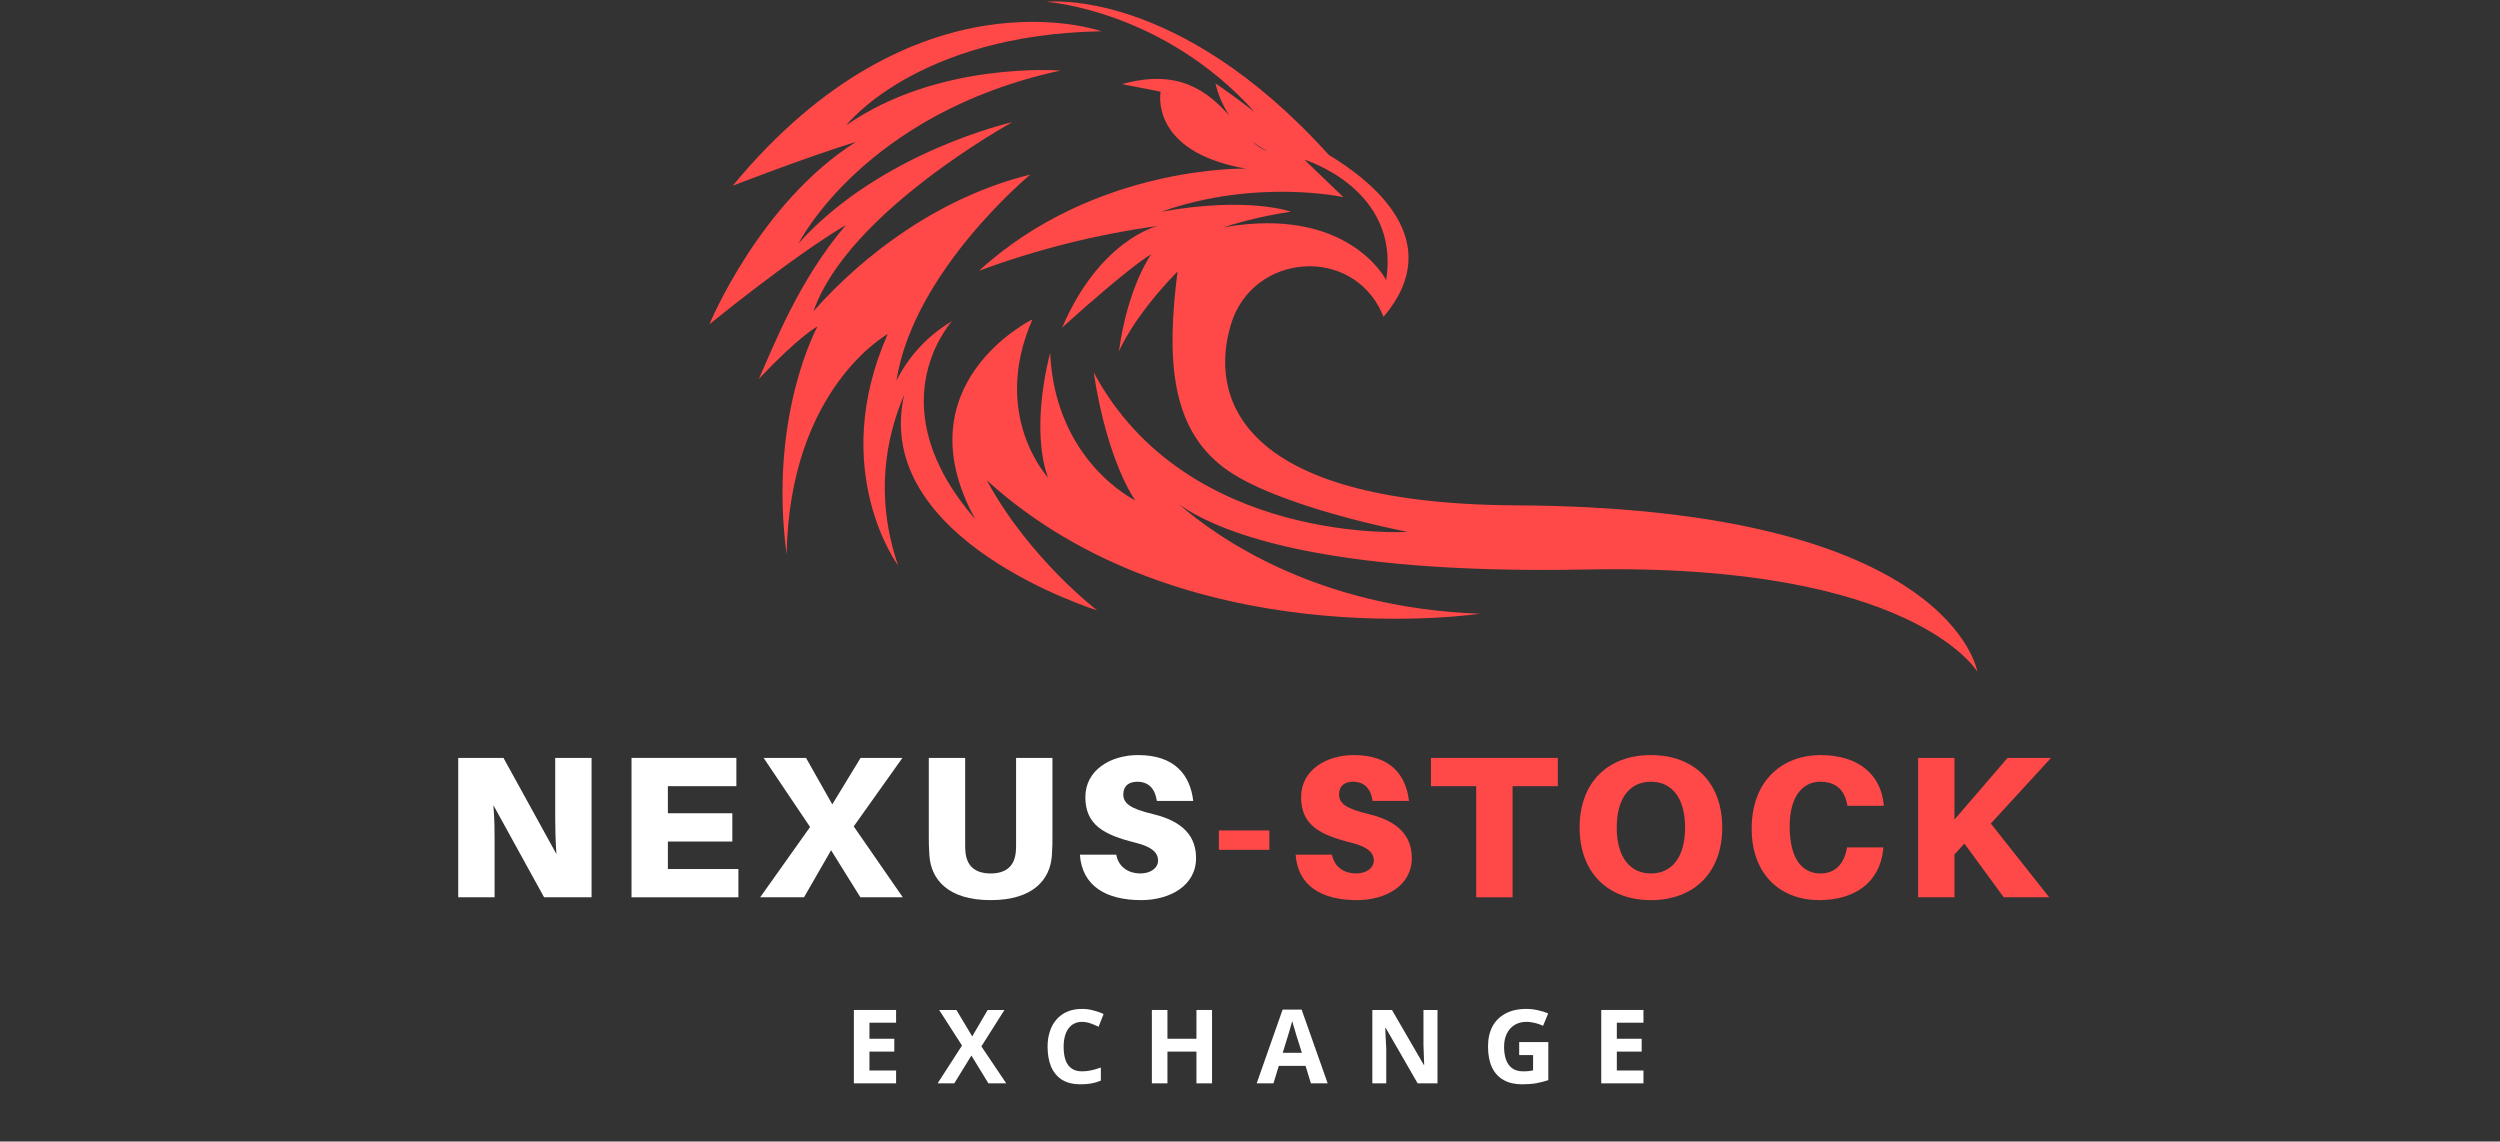 <svg xmlns="http://www.w3.org/2000/svg" xmlns:xlink="http://www.w3.org/1999/xlink" width="438" zoomAndPan="magnify" viewBox="0 0 328.5 150" height="200" preserveAspectRatio="xMidYMid meet" version="1.0"><rect x="0" y="0" width="328.5" height="150" fill="#333333" stroke="none"/><defs><g/><clipPath id="2db69592d5"><path d="M 93.215 0.113 L 260 0.113 L 260 88.48 L 93.215 88.48 Z M 93.215 0.113 " clip-rule="nonzero"/></clipPath></defs><g clip-path="url(#2db69592d5)"><path fill="#ff4848" d="M 111.156 29.566 C 104.938 36.848 101.742 45.289 99.695 49.82 C 105.117 44.043 107.426 42.891 107.426 42.891 C 107.426 42.891 100.941 54.598 103.363 72.867 C 103.738 50.992 116.645 43.898 116.645 43.898 C 108.734 61.801 118.012 74.312 118.012 74.312 C 114.91 65.227 116.41 57.48 118.809 51.875 C 114.457 71.02 144.176 80.203 144.176 80.203 C 144.176 80.203 135.258 73.434 129.668 63.113 C 155.469 86.551 194.48 80.641 194.48 80.641 C 173.023 79.902 159.93 70.617 154.91 66.25 C 159.605 69.629 172.957 75.535 208.539 74.832 C 251.527 73.98 259.828 88.281 259.828 88.281 C 259.828 88.281 256.492 66.695 199.207 66.402 C 162.32 66.211 158.922 51.891 161.754 42.594 C 164.609 33.23 177.645 32.227 181.605 41.18 C 181.672 41.328 181.738 41.48 181.797 41.637 C 190.289 31.641 180.293 23.781 174.602 20.352 C 154.609 -1.801 137.52 0.242 137.52 0.242 C 137.52 0.242 152.746 1.273 164.848 14.699 C 160.703 11.551 159.707 10.969 159.707 10.969 C 160.078 12.484 160.688 13.895 161.535 15.199 C 158.727 12.066 154.938 8.953 147.441 11.055 L 152.504 12.047 C 152.504 12.047 150.93 19.922 163.699 22.156 C 163.699 22.156 143.891 21.66 128.637 35.582 C 136.242 32.77 144.059 30.809 152.09 29.699 C 152.09 29.699 144.547 31.438 139.562 43.047 C 148.93 34.59 151.25 33.43 151.25 33.43 C 151.25 33.43 148.184 37.656 147.023 46.191 C 147.023 46.191 148.762 41.801 154.73 35.668 C 153.238 47.355 153.902 56.137 160.695 61.359 C 167.492 66.586 184.984 69.891 184.984 69.891 C 184.984 69.891 155.891 71.711 143.707 48.922 C 145.535 60.867 149.176 65.75 149.176 65.75 C 149.176 65.75 138.652 60.688 137.984 46.359 C 135.246 57.379 137.734 62.766 137.734 62.766 C 137.734 62.766 130.109 54.645 135.664 41.965 C 135.664 41.965 118.371 50.395 128.137 68.203 C 115.379 53.52 124.512 42.867 125.117 42.191 L 123.973 43.445 C 124.668 42.625 125.117 42.191 125.117 42.191 C 123.543 43.113 122.129 44.238 120.883 45.574 C 119.637 46.906 118.609 48.391 117.793 50.027 C 120.023 35.637 135.383 22.938 135.383 22.938 C 123.656 25.836 113.719 33.191 106.898 40.883 C 111.414 27.879 133.016 16.055 133.016 16.055 C 133.016 16.055 115.809 19.914 104.953 31.949 C 104.953 31.949 113.551 14.859 139.348 9.273 C 139.348 9.273 123.332 7.984 111.188 16.469 C 111.188 16.469 120.43 4.535 144.723 4.109 C 144.723 4.109 120.262 -4.641 96.277 24.406 C 96.277 24.406 105.383 20.855 112.488 18.633 C 99.789 26.629 93.215 42.617 93.215 42.617 C 93.215 42.617 103.961 33.828 111.156 29.566 Z M 166.586 19.914 C 165.812 19.617 165.141 19.176 164.562 18.582 C 165.199 19.086 165.871 19.531 166.586 19.914 Z M 160.781 29.863 C 163.668 28.941 166.613 28.262 169.613 27.816 C 169.613 27.816 164.078 25.773 152.605 27.816 C 165.195 23.398 176.523 25.906 176.523 25.906 L 171.395 20.98 C 171.395 20.98 184.051 24.805 182.141 36.801 C 182.141 36.793 177.195 26.969 160.781 29.871 Z M 160.781 29.863 " fill-opacity="1" fill-rule="nonzero"/></g><path fill="#ff4848" d="M 125.129 42.195 L 125.156 42.16 Z M 125.129 42.195 " fill-opacity="1" fill-rule="nonzero"/><g fill="#ffffff" fill-opacity="1"><g transform="translate(58.087, 117.905)"><g><path d="M 19.645 0 L 19.645 -18.316 L 14.867 -18.316 L 14.867 -10.484 C 14.867 -9.426 14.895 -7.539 15.027 -5.68 L 8.07 -18.316 L 2.125 -18.316 L 2.125 0 L 6.902 0 L 6.902 -7.566 C 6.902 -8.629 6.902 -10.246 6.742 -12.105 L 13.406 0 Z M 19.645 0 "/></g></g></g><g fill="#ffffff" fill-opacity="1"><g transform="translate(80.857, 117.905)"><g><path d="M 16.168 -3.715 L 6.902 -3.715 L 6.902 -7.328 L 15.371 -7.328 L 15.371 -11.043 L 6.902 -11.043 L 6.902 -14.602 L 15.902 -14.602 L 15.902 -18.316 L 2.125 -18.316 L 2.125 0 L 16.168 0 Z M 16.168 -3.715 "/></g></g></g><g fill="#ffffff" fill-opacity="1"><g transform="translate(99.514, 117.905)"><g><path d="M 13.539 0 L 19.113 0 L 12.664 -9.316 L 19.062 -18.316 L 13.566 -18.316 L 9.848 -12.211 L 6.398 -18.316 L 0.824 -18.316 L 6.93 -9.238 L 0.371 0 L 6.133 0 L 9.691 -6.184 Z M 13.539 0 "/></g></g></g><g fill="#ffffff" fill-opacity="1"><g transform="translate(120.24, 117.905)"><g><path d="M 18.051 -18.316 L 13.273 -18.316 L 13.273 -7.168 C 13.273 -6.664 13.273 -6.398 13.246 -6.078 C 13.113 -4.168 12.027 -3.133 9.93 -3.133 C 7.832 -3.133 6.742 -4.168 6.609 -6.078 C 6.582 -6.398 6.582 -6.664 6.582 -7.168 L 6.582 -18.316 L 1.805 -18.316 L 1.805 -8.043 C 1.805 -7.113 1.805 -6.559 1.887 -5.469 C 2.098 -2.391 4.273 0.371 9.93 0.371 C 15.582 0.371 17.762 -2.391 17.973 -5.469 C 18.051 -6.559 18.051 -7.113 18.051 -8.043 Z M 18.051 -18.316 "/></g></g></g><g fill="#ffffff" fill-opacity="1"><g transform="translate(140.994, 117.905)"><g><path d="M 8.547 -18.688 C 4.91 -18.688 1.621 -16.699 1.621 -13.168 C 1.621 -9.504 4.062 -8.203 8.23 -7.168 C 10.484 -6.609 11.176 -5.789 11.176 -4.832 C 11.176 -3.824 10.168 -3.133 8.84 -3.133 C 7.406 -3.133 6 -3.875 5.68 -5.602 L 0.902 -5.602 C 1.195 -1.488 4.328 0.371 8.973 0.371 C 12.664 0.371 16.168 -1.488 16.168 -5.148 C 16.168 -7.965 14.52 -9.98 10.484 -10.938 C 7.461 -11.652 6.609 -12.371 6.609 -13.539 C 6.609 -14.652 7.355 -15.184 8.441 -15.184 C 10.008 -15.184 10.805 -14.176 11.016 -12.664 L 15.797 -12.664 C 15.398 -16.062 13.379 -18.688 8.547 -18.688 Z M 8.547 -18.688 "/></g></g></g><g fill="#ff4848" fill-opacity="1"><g transform="translate(159.311, 117.905)"><g><path d="M 7.484 -6.238 L 7.484 -8.785 L 0.848 -8.785 L 0.848 -6.238 Z M 7.484 -6.238 "/></g></g></g><g fill="#ff4848" fill-opacity="1"><g transform="translate(169.343, 117.905)"><g><path d="M 8.547 -18.688 C 4.91 -18.688 1.621 -16.699 1.621 -13.168 C 1.621 -9.504 4.062 -8.203 8.23 -7.168 C 10.484 -6.609 11.176 -5.789 11.176 -4.832 C 11.176 -3.824 10.168 -3.133 8.84 -3.133 C 7.406 -3.133 6 -3.875 5.68 -5.602 L 0.902 -5.602 C 1.195 -1.488 4.328 0.371 8.973 0.371 C 12.664 0.371 16.168 -1.488 16.168 -5.148 C 16.168 -7.965 14.52 -9.98 10.484 -10.938 C 7.461 -11.652 6.609 -12.371 6.609 -13.539 C 6.609 -14.652 7.355 -15.184 8.441 -15.184 C 10.008 -15.184 10.805 -14.176 11.016 -12.664 L 15.797 -12.664 C 15.398 -16.062 13.379 -18.688 8.547 -18.688 Z M 8.547 -18.688 "/></g></g></g><g fill="#ff4848" fill-opacity="1"><g transform="translate(187.655, 117.905)"><g><path d="M 17.043 -14.602 L 17.043 -18.316 L 0.371 -18.316 L 0.371 -14.602 L 6.316 -14.602 L 6.316 0 L 11.098 0 L 11.098 -14.602 Z M 17.043 -14.602 "/></g></g></g><g fill="#ff4848" fill-opacity="1"><g transform="translate(206.126, 117.905)"><g><path d="M 10.805 -18.688 C 5.098 -18.688 1.434 -15.051 1.434 -9.16 C 1.434 -3.293 5.098 0.371 10.805 0.371 C 16.512 0.371 20.176 -3.293 20.176 -9.16 C 20.176 -15.051 16.512 -18.688 10.805 -18.688 Z M 10.805 -3.133 C 8.043 -3.133 6.316 -5.281 6.316 -9.16 C 6.316 -13.062 8.043 -15.184 10.805 -15.184 C 13.566 -15.184 15.293 -13.062 15.293 -9.16 C 15.293 -5.281 13.566 -3.133 10.805 -3.133 Z M 10.805 -3.133 "/></g></g></g><g fill="#ff4848" fill-opacity="1"><g transform="translate(228.737, 117.905)"><g><path d="M 10.484 -18.688 C 5.523 -18.688 1.434 -15.398 1.434 -9.027 C 1.434 -2.812 5.391 0.371 10.301 0.371 C 14.895 0.371 18.266 -1.887 18.715 -6.293 L 18.742 -6.559 L 13.965 -6.559 L 13.91 -6.293 C 13.512 -4.273 12.316 -3.133 10.461 -3.133 C 8.336 -3.133 6.426 -4.699 6.426 -9.316 C 6.426 -13.273 8.148 -15.184 10.434 -15.184 C 12.371 -15.184 13.566 -14.254 13.965 -12.293 L 14.016 -12.027 L 18.797 -12.027 L 18.77 -12.293 C 18.398 -15.902 15.715 -18.688 10.484 -18.688 Z M 10.484 -18.688 "/></g></g></g><g fill="#ff4848" fill-opacity="1"><g transform="translate(249.915, 117.905)"><g><path d="M 11.68 -9.691 L 19.59 -18.316 L 13.883 -18.316 L 6.902 -10.219 L 6.902 -18.316 L 2.125 -18.316 L 2.125 0 L 6.902 0 L 6.902 -5.629 L 8.203 -7.062 L 13.379 0 L 19.352 0 Z M 11.68 -9.691 "/></g></g></g><g fill="#ffffff" fill-opacity="1"><g transform="translate(110.98, 142.352)"><g><path d="M 6.766 0 L 1.219 0 L 1.219 -9.641 L 6.766 -9.641 L 6.766 -7.969 L 3.266 -7.969 L 3.266 -5.859 L 6.531 -5.859 L 6.531 -4.172 L 3.266 -4.172 L 3.266 -1.688 L 6.766 -1.688 Z M 6.766 0 "/></g></g></g><g fill="#ffffff" fill-opacity="1"><g transform="translate(123.203, 142.352)"><g><path d="M 9.016 0 L 6.672 0 L 4.438 -3.656 L 2.188 0 L 0 0 L 3.203 -4.969 L 0.203 -9.641 L 2.469 -9.641 L 4.547 -6.172 L 6.578 -9.641 L 8.781 -9.641 L 5.75 -4.859 Z M 9.016 0 "/></g></g></g><g fill="#ffffff" fill-opacity="1"><g transform="translate(136.871, 142.352)"><g><path d="M 5.312 -8.078 C 4.914 -8.078 4.566 -8 4.266 -7.844 C 3.973 -7.695 3.723 -7.477 3.516 -7.188 C 3.305 -6.906 3.148 -6.562 3.047 -6.156 C 2.941 -5.758 2.891 -5.305 2.891 -4.797 C 2.891 -4.117 2.973 -3.535 3.141 -3.047 C 3.316 -2.566 3.582 -2.203 3.938 -1.953 C 4.289 -1.703 4.75 -1.578 5.312 -1.578 C 5.707 -1.578 6.098 -1.617 6.484 -1.703 C 6.879 -1.785 7.312 -1.91 7.781 -2.078 L 7.781 -0.359 C 7.352 -0.18 6.93 -0.055 6.516 0.016 C 6.098 0.086 5.633 0.125 5.125 0.125 C 4.125 0.125 3.301 -0.078 2.656 -0.484 C 2.02 -0.898 1.547 -1.477 1.234 -2.219 C 0.93 -2.957 0.781 -3.82 0.781 -4.812 C 0.781 -5.539 0.879 -6.207 1.078 -6.812 C 1.273 -7.426 1.566 -7.953 1.953 -8.391 C 2.336 -8.836 2.812 -9.18 3.375 -9.422 C 3.938 -9.66 4.582 -9.781 5.312 -9.781 C 5.789 -9.781 6.27 -9.719 6.75 -9.594 C 7.238 -9.477 7.703 -9.316 8.141 -9.109 L 7.484 -7.438 C 7.117 -7.613 6.754 -7.766 6.391 -7.891 C 6.023 -8.016 5.664 -8.078 5.312 -8.078 Z M 5.312 -8.078 "/></g></g></g><g fill="#ffffff" fill-opacity="1"><g transform="translate(150.136, 142.352)"><g><path d="M 9.125 0 L 7.078 0 L 7.078 -4.172 L 3.266 -4.172 L 3.266 0 L 1.219 0 L 1.219 -9.641 L 3.266 -9.641 L 3.266 -5.859 L 7.078 -5.859 L 7.078 -9.641 L 9.125 -9.641 Z M 9.125 0 "/></g></g></g><g fill="#ffffff" fill-opacity="1"><g transform="translate(165.129, 142.352)"><g><path d="M 7.125 0 L 6.422 -2.297 L 2.906 -2.297 L 2.203 0 L 0 0 L 3.406 -9.688 L 5.906 -9.688 L 9.328 0 Z M 5.938 -4.016 L 5.234 -6.25 C 5.191 -6.406 5.133 -6.598 5.062 -6.828 C 4.988 -7.066 4.914 -7.305 4.844 -7.547 C 4.77 -7.797 4.711 -8.008 4.672 -8.188 C 4.617 -8.008 4.555 -7.785 4.484 -7.516 C 4.41 -7.254 4.336 -7.004 4.266 -6.766 C 4.191 -6.523 4.141 -6.352 4.109 -6.25 L 3.422 -4.016 Z M 5.938 -4.016 "/></g></g></g><g fill="#ffffff" fill-opacity="1"><g transform="translate(179.106, 142.352)"><g><path d="M 9.781 0 L 7.172 0 L 2.969 -7.297 L 2.922 -7.297 C 2.93 -6.992 2.941 -6.688 2.953 -6.375 C 2.973 -6.07 2.988 -5.766 3 -5.453 C 3.008 -5.148 3.023 -4.848 3.047 -4.547 L 3.047 0 L 1.219 0 L 1.219 -9.641 L 3.797 -9.641 L 7.984 -2.422 L 8.031 -2.422 C 8.02 -2.723 8.008 -3.02 8 -3.312 C 7.988 -3.602 7.977 -3.895 7.969 -4.188 C 7.957 -4.488 7.945 -4.785 7.938 -5.078 L 7.938 -9.641 L 9.781 -9.641 Z M 9.781 0 "/></g></g></g><g fill="#ffffff" fill-opacity="1"><g transform="translate(194.745, 142.352)"><g><path d="M 4.875 -5.422 L 8.703 -5.422 L 8.703 -0.422 C 8.203 -0.254 7.676 -0.117 7.125 -0.016 C 6.582 0.078 5.961 0.125 5.266 0.125 C 4.305 0.125 3.492 -0.062 2.828 -0.438 C 2.16 -0.812 1.648 -1.367 1.297 -2.109 C 0.953 -2.848 0.781 -3.758 0.781 -4.844 C 0.781 -5.852 0.973 -6.727 1.359 -7.469 C 1.754 -8.207 2.328 -8.773 3.078 -9.172 C 3.828 -9.578 4.742 -9.781 5.828 -9.781 C 6.336 -9.781 6.836 -9.723 7.328 -9.609 C 7.828 -9.504 8.281 -9.363 8.688 -9.188 L 8.016 -7.562 C 7.711 -7.707 7.375 -7.828 7 -7.922 C 6.625 -8.023 6.227 -8.078 5.812 -8.078 C 5.219 -8.078 4.703 -7.941 4.266 -7.672 C 3.828 -7.398 3.488 -7.02 3.25 -6.531 C 3.008 -6.039 2.891 -5.461 2.891 -4.797 C 2.891 -4.172 2.973 -3.613 3.141 -3.125 C 3.316 -2.633 3.586 -2.254 3.953 -1.984 C 4.328 -1.711 4.812 -1.578 5.406 -1.578 C 5.695 -1.578 5.941 -1.586 6.141 -1.609 C 6.336 -1.641 6.523 -1.672 6.703 -1.703 L 6.703 -3.719 L 4.875 -3.719 Z M 4.875 -5.422 "/></g></g></g><g fill="#ffffff" fill-opacity="1"><g transform="translate(209.184, 142.352)"><g><path d="M 6.766 0 L 1.219 0 L 1.219 -9.641 L 6.766 -9.641 L 6.766 -7.969 L 3.266 -7.969 L 3.266 -5.859 L 6.531 -5.859 L 6.531 -4.172 L 3.266 -4.172 L 3.266 -1.688 L 6.766 -1.688 Z M 6.766 0 "/></g></g></g></svg>